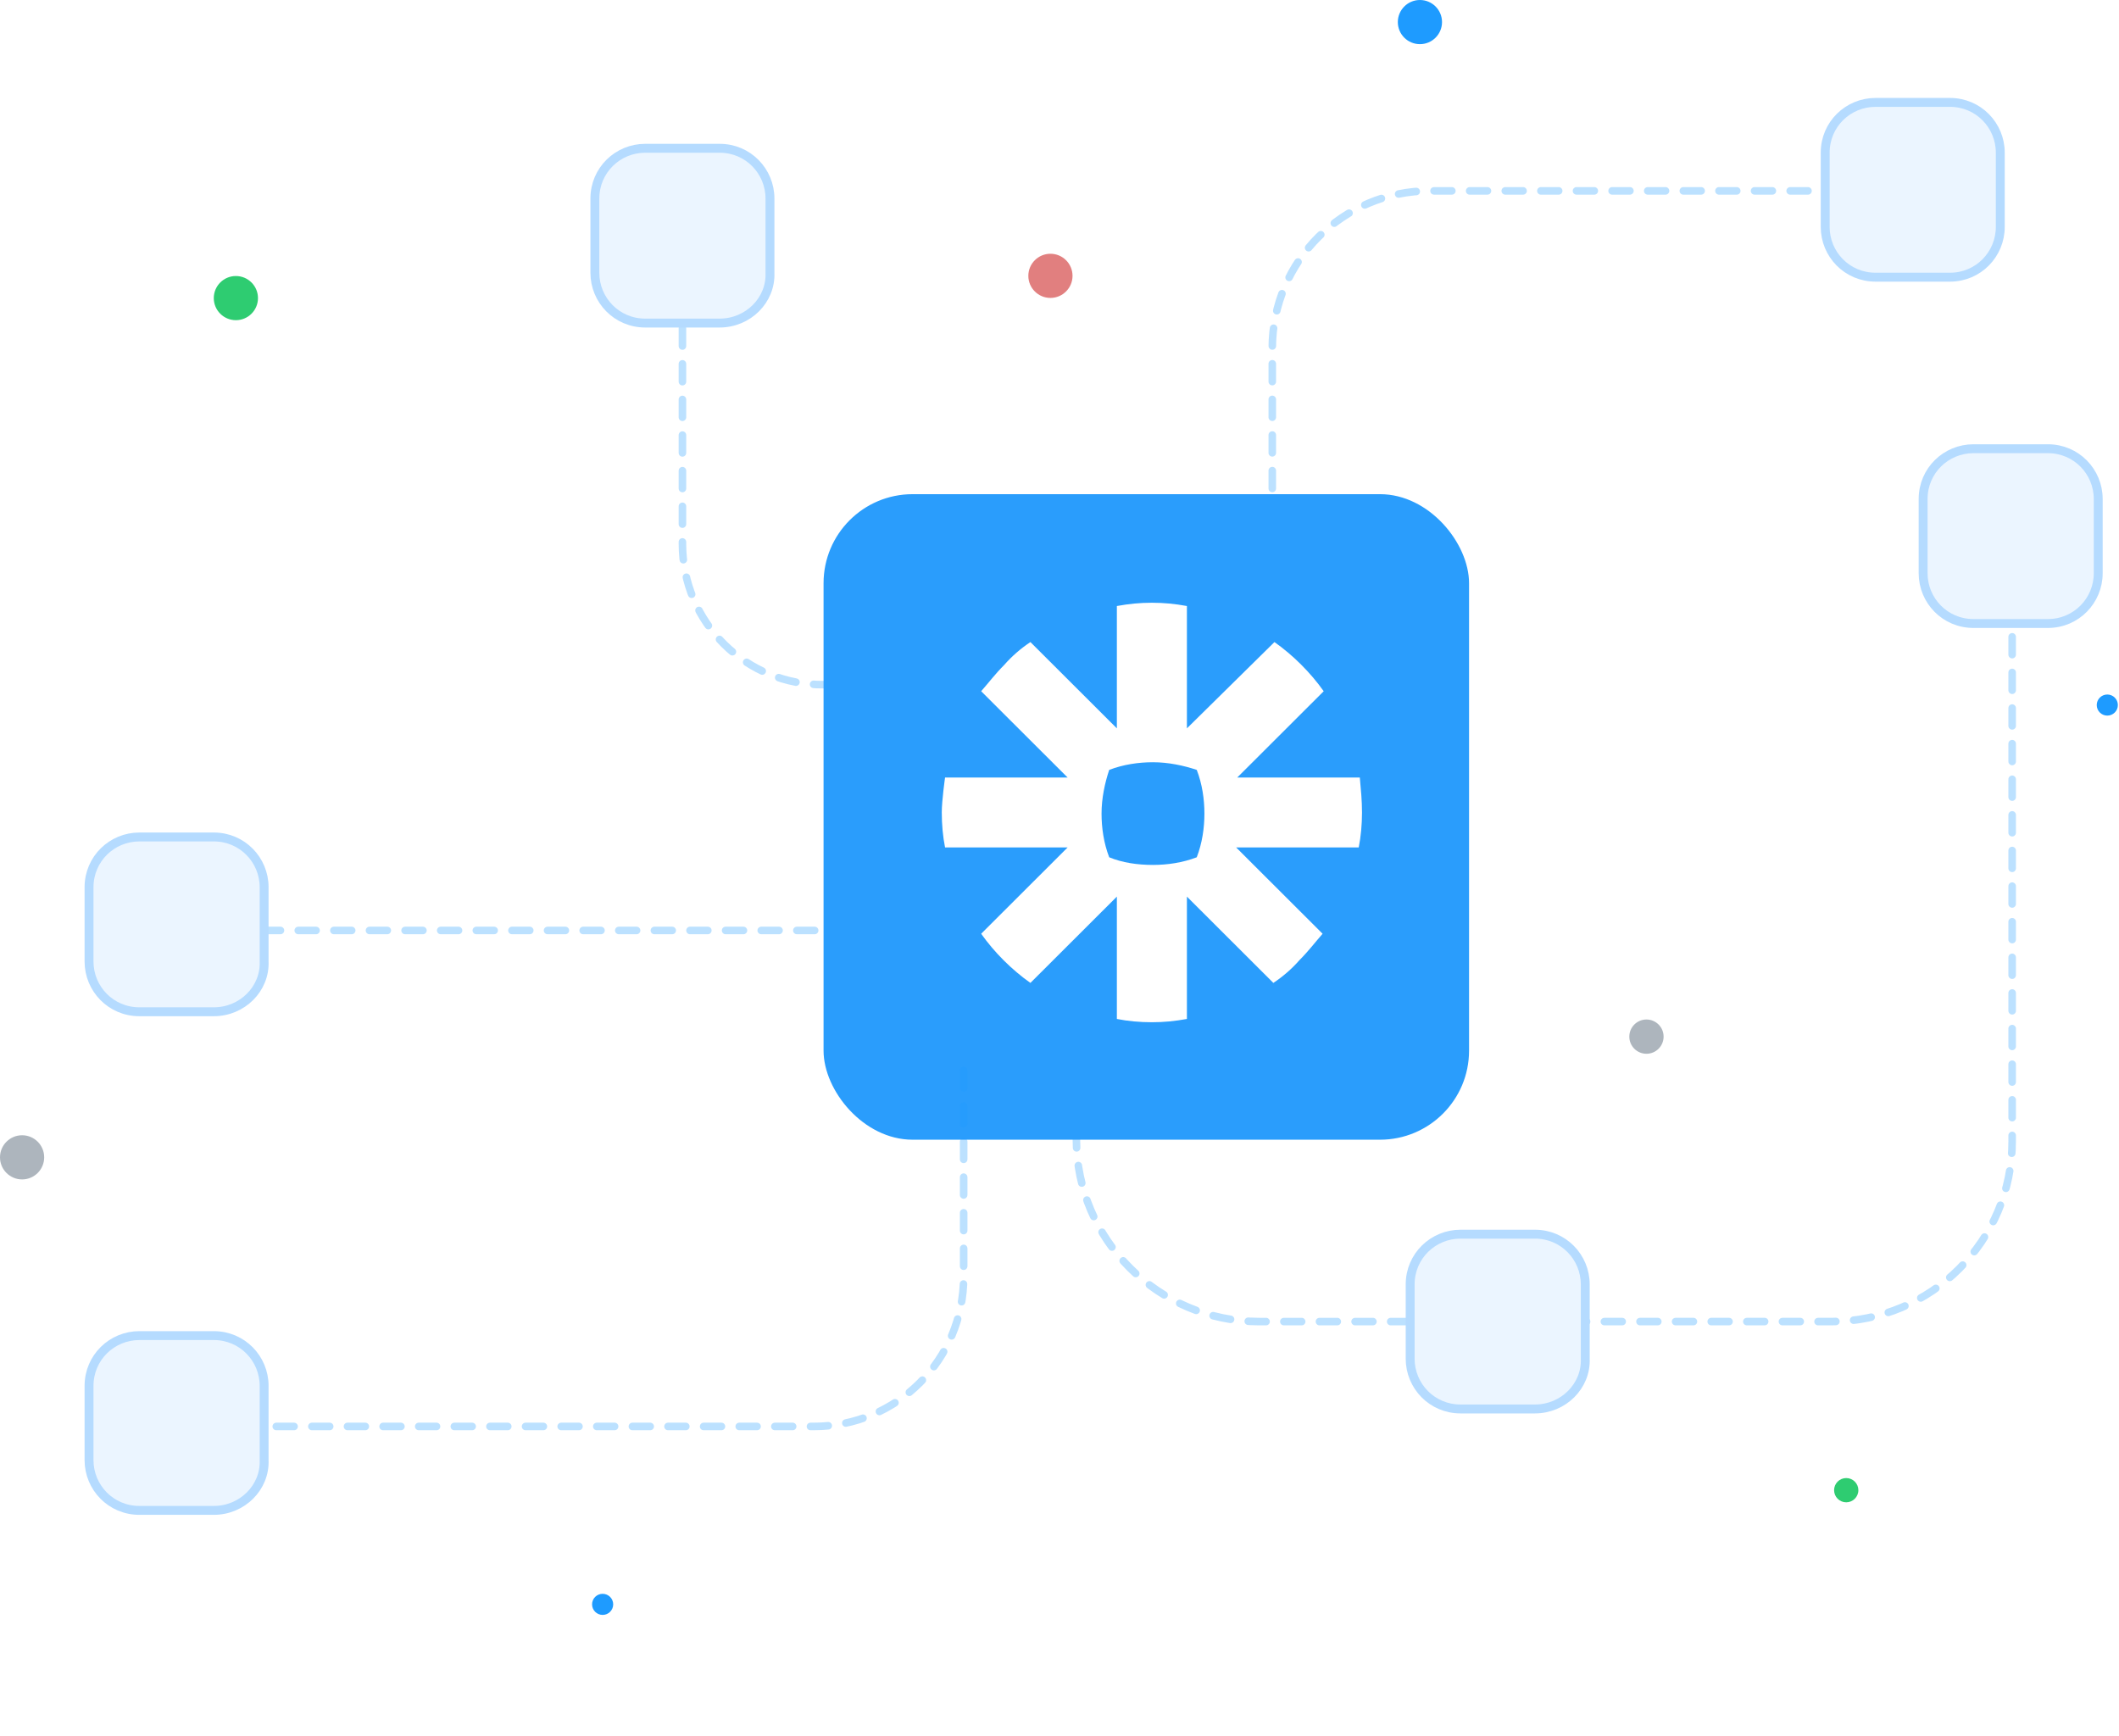 <svg width="476" height="390" viewBox="0 0 476 390" fill="none" xmlns="http://www.w3.org/2000/svg">
<g filter="url(#filter0_d_2448_25689)">
<path d="M258.969 343C347.334 343 418.969 271.366 418.969 183C418.969 94.634 347.334 23 258.969 23C170.603 23 98.969 94.634 98.969 183C98.969 271.366 170.603 343 258.969 343Z" fill="white"/>
</g>
<path opacity="0.3" d="M285.797 157.715V78.21C285.797 58.58 301.776 42.875 321.196 42.875H416.002" stroke="#1E9BFF" stroke-width="1.699" stroke-miterlimit="10" stroke-linecap="round" stroke-dasharray="4 4"/>
<path opacity="0.3" d="M59 209L259 209" stroke="#1E9BFF" stroke-width="1.699" stroke-miterlimit="10" stroke-linecap="round" stroke-dasharray="4 4"/>
<path opacity="0.3" d="M258.757 153.052L185.254 153.788C167.555 154.034 153.297 139.801 153.297 122.134V60.297" stroke="#1E9BFF" stroke-width="1.699" stroke-miterlimit="10" stroke-linecap="round" stroke-dasharray="4 4"/>
<path opacity="0.3" d="M452 127.044V256.362C452 278.692 433.809 296.85 411.439 296.85L282.846 296.853C260.23 296.853 241.793 278.449 241.793 255.874" stroke="#1E9BFF" stroke-width="1.699" stroke-miterlimit="10" stroke-linecap="round" stroke-dasharray="4 4"/>
<rect x="185" y="111" width="145" height="145" rx="20" fill="#2A9DFC"/>
<path d="M305.461 174.648H277.928L297.348 155.263C294.398 151.091 290.465 147.165 286.286 144.221L266.62 163.606V136.123C263.916 135.632 261.458 135.387 258.753 135.387C256.049 135.387 253.591 135.632 250.887 136.123V163.606L231.467 144.221C229.254 145.693 227.288 147.411 225.567 149.374C223.6 151.337 222.125 153.3 220.404 155.263L239.825 174.648H212.292C212.292 174.648 211.555 179.801 211.555 182.501C211.555 185.2 211.801 187.899 212.292 190.353H239.825L220.404 209.738C223.354 213.91 227.288 217.836 231.467 220.781L250.887 201.395V228.878C253.345 229.369 256.049 229.614 258.753 229.614C261.458 229.614 263.916 229.369 266.62 228.878V201.395L286.04 220.781C288.253 219.308 290.219 217.591 291.94 215.627C293.907 213.664 295.382 211.701 297.102 209.738L277.682 190.353H305.215C305.706 187.899 305.952 185.2 305.952 182.501C305.952 179.801 305.706 177.347 305.461 174.648ZM268.832 192.561C265.637 193.788 262.195 194.279 258.999 194.279C255.558 194.279 252.116 193.788 249.166 192.561C247.937 189.371 247.445 185.936 247.445 182.746C247.445 179.311 248.183 175.875 249.166 172.931C252.362 171.704 255.804 171.213 258.999 171.213C262.441 171.213 265.882 171.949 268.832 172.931C270.062 176.121 270.553 179.556 270.553 182.746C270.553 185.936 270.062 189.371 268.832 192.561Z" fill="white"/>
<path fill-rule="evenodd" clip-rule="evenodd" d="M344.794 316.48H328.078C321.686 316.48 316.77 311.327 316.77 305.193V288.506C316.77 282.126 321.932 277.219 328.078 277.219H344.794C351.185 277.219 356.102 282.372 356.102 288.506V305.193C356.348 311.327 351.185 316.48 344.794 316.48Z" fill="#EBF5FF" stroke="#B5DBFF" stroke-width="2" stroke-miterlimit="10"/>
<path fill-rule="evenodd" clip-rule="evenodd" d="M48.024 227.262H31.308C24.916 227.262 20 222.108 20 215.974V199.288C20 192.908 25.162 188 31.308 188H48.024C54.416 188 59.332 193.153 59.332 199.288V215.974C59.578 222.108 54.416 227.262 48.024 227.262Z" fill="#EBF5FF" stroke="#B5DBFF" stroke-width="2" stroke-miterlimit="10"/>
<path fill-rule="evenodd" clip-rule="evenodd" d="M161.653 72.566H144.937C138.545 72.566 133.629 67.413 133.629 61.279V44.592C133.629 38.212 138.791 33.305 144.937 33.305H161.653C168.045 33.305 172.961 38.458 172.961 44.592V61.279C173.207 67.413 168.045 72.566 161.653 72.566Z" fill="#EBF5FF" stroke="#B5DBFF" stroke-width="2" stroke-miterlimit="10"/>
<path fill-rule="evenodd" clip-rule="evenodd" d="M460.024 140.051H443.308C436.917 140.051 432 134.898 432 128.763V112.077C432 105.697 437.162 100.789 443.308 100.789H460.024C466.416 100.789 471.332 105.942 471.332 112.077V128.763C471.332 134.898 466.416 140.051 460.024 140.051Z" fill="#EBF5FF" stroke="#B5DBFF" stroke-width="2" stroke-miterlimit="10"/>
<path fill-rule="evenodd" clip-rule="evenodd" d="M438.024 62.261H421.308C414.917 62.261 410 57.108 410 50.974V34.288C410 27.908 415.162 23 421.308 23H438.024C444.416 23 449.332 28.153 449.332 34.288V50.974C449.332 57.108 444.416 62.261 438.024 62.261Z" fill="#EBF5FF" stroke="#B5DBFF" stroke-width="2" stroke-miterlimit="10"/>
<path opacity="0.3" d="M216.471 240.414V286.792C216.471 305.441 201.476 320.409 182.793 320.409H58" stroke="#1E9BFF" stroke-width="1.699" stroke-miterlimit="10" stroke-linecap="round" stroke-dasharray="4 4"/>
<path fill-rule="evenodd" clip-rule="evenodd" d="M48.024 339.262H31.308C24.916 339.262 20 334.108 20 327.974V311.288C20 304.908 25.162 300 31.308 300H48.024C54.416 300 59.332 305.153 59.332 311.288V327.974C59.578 334.108 54.416 339.262 48.024 339.262Z" fill="#EBF5FF" stroke="#B5DBFF" stroke-width="2" stroke-miterlimit="10"/>
<path d="M318.964 9.919C321.705 9.919 323.927 7.699 323.927 4.96C323.927 2.221 321.705 0 318.964 0C316.222 0 314 2.221 314 4.96C314 7.699 316.222 9.919 318.964 9.919Z" fill="#1E9BFF"/>
<path d="M369.851 236.696C371.978 236.696 373.702 234.973 373.702 232.848C373.702 230.723 371.978 229 369.851 229C367.724 229 366 230.723 366 232.848C366 234.973 367.724 236.696 369.851 236.696Z" fill="#ADB5BD"/>
<path d="M414.726 337.448C416.232 337.448 417.453 336.229 417.453 334.724C417.453 333.22 416.232 332 414.726 332C413.221 332 412 333.22 412 334.724C412 336.229 413.221 337.448 414.726 337.448Z" fill="#2ECC71"/>
<path opacity="0.6" d="M235.964 66.919C238.705 66.919 240.927 64.699 240.927 61.96C240.927 59.221 238.705 57 235.964 57C233.222 57 231 59.221 231 61.96C231 64.699 233.222 66.919 235.964 66.919Z" fill="#CD2A2A"/>
<path d="M4.964 264.919C7.705 264.919 9.927 262.699 9.927 259.96C9.927 257.221 7.705 255 4.964 255C2.222 255 0 257.221 0 259.96C0 262.699 2.222 264.919 4.964 264.919Z" fill="#ADB5BD"/>
<path d="M52.987 71.919C55.728 71.919 57.95 69.699 57.95 66.96C57.95 64.221 55.728 62 52.987 62C50.246 62 48.023 64.221 48.023 66.96C48.023 69.699 50.246 71.919 52.987 71.919Z" fill="#2ECC71"/>
<path d="M473.372 160.74C474.682 160.74 475.744 159.679 475.744 158.37C475.744 157.061 474.682 156 473.372 156C472.062 156 471 157.061 471 158.37C471 159.679 472.062 160.74 473.372 160.74Z" fill="#1E9BFF"/>
<path d="M135.372 362.74C136.682 362.74 137.744 361.679 137.744 360.37C137.744 359.061 136.682 358 135.372 358C134.062 358 133 359.061 133 360.37C133 361.679 134.062 362.74 135.372 362.74Z" fill="#1E9BFF"/>
<defs>
<filter id="filter0_d_2448_25689" x="63.969" y="0" width="390" height="390" filterUnits="userSpaceOnUse" color-interpolation-filters="sRGB">
<feFlood flood-opacity="0" result="BackgroundImageFix"/>
<feColorMatrix in="SourceAlpha" type="matrix" values="0 0 0 0 0 0 0 0 0 0 0 0 0 0 0 0 0 0 127 0" result="hardAlpha"/>
<feOffset dy="12"/>
<feGaussianBlur stdDeviation="17.5"/>
<feComposite in2="hardAlpha" operator="out"/>
<feColorMatrix type="matrix" values="0 0 0 0 0.118 0 0 0 0 0.608 0 0 0 0 1 0 0 0 0.14 0"/>
<feBlend mode="normal" in2="BackgroundImageFix" result="effect1_dropShadow_2448_25689"/>
<feBlend mode="normal" in="SourceGraphic" in2="effect1_dropShadow_2448_25689" result="shape"/>
</filter>
</defs>
</svg>

